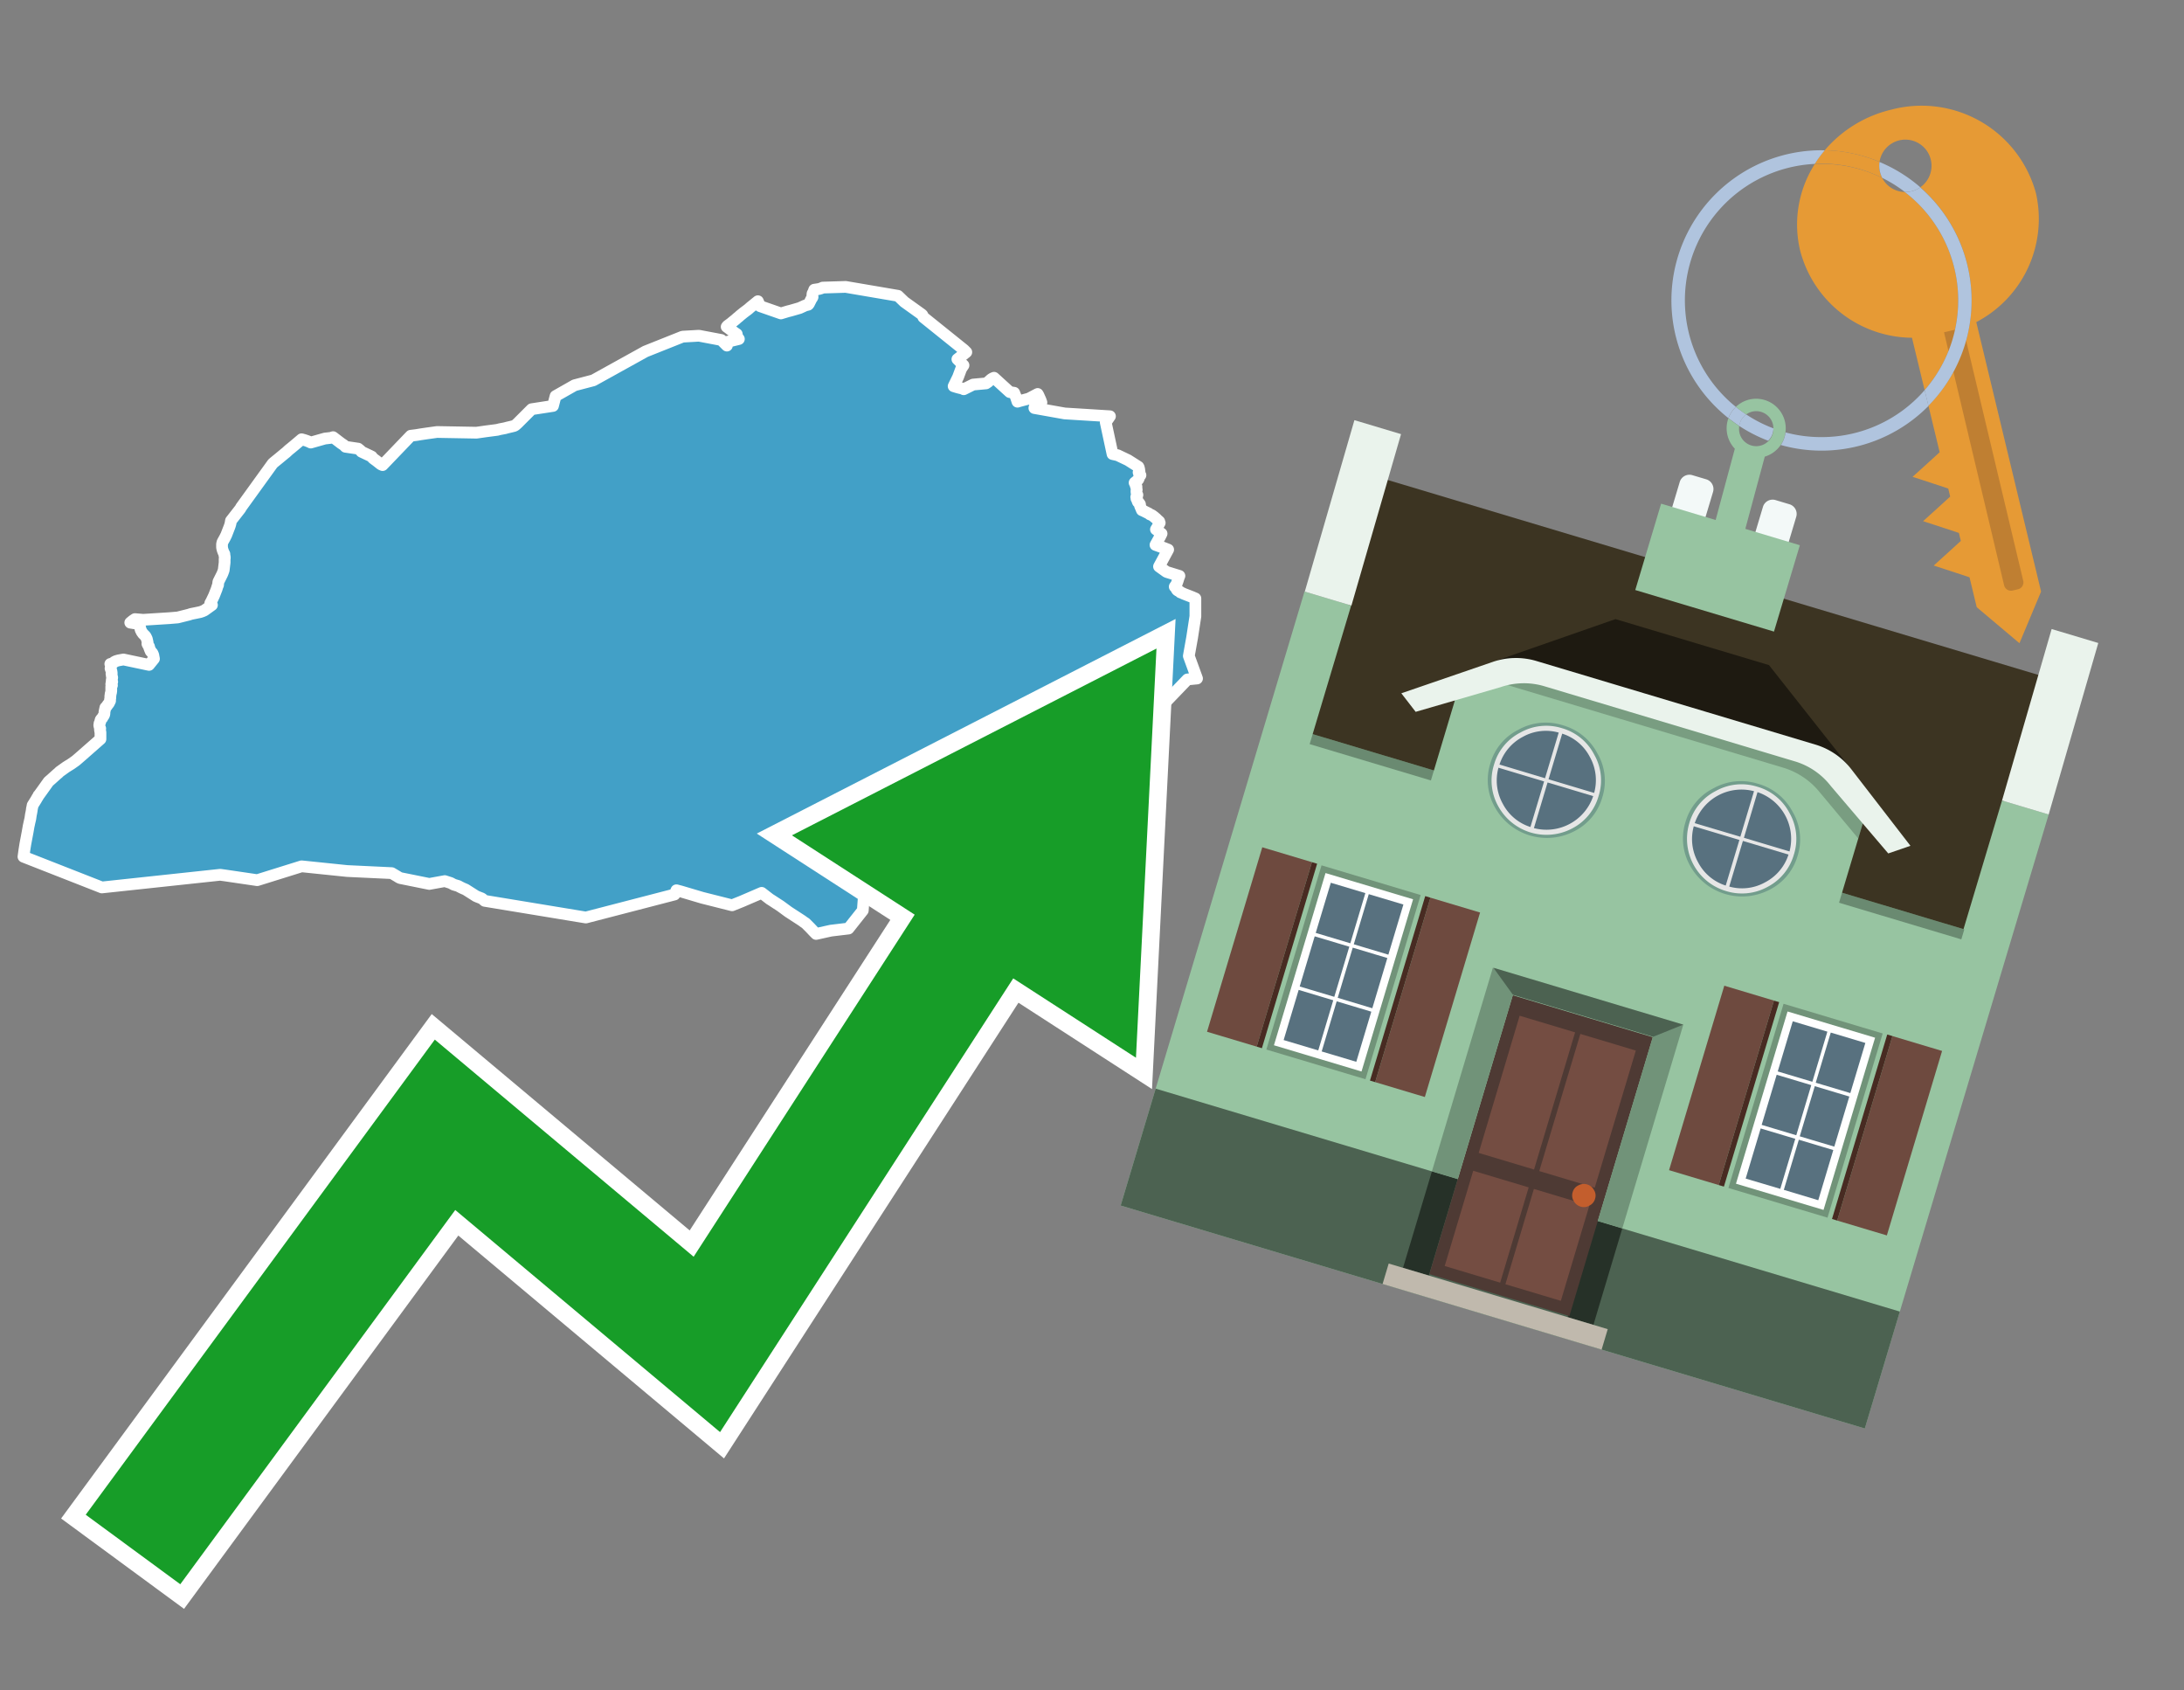 <svg id="Text" xmlns="http://www.w3.org/2000/svg" width="93.05" height="72" viewBox="0 0 93.05 72"><rect x="0" y="0" width="93.05" height="72" fill="#808080" stroke="none"/><polygon points="22.05,18.03 22.65,17.43 23.56,17.29 23.67,16.87 24.48,16.41 25.28,16.2 27.5,14.97 29.08,14.34 29.78,14.3 30.73,14.48 30.97,14.72 30.95,14.57 31.48,14.44 31.44,14.39 31.38,14.26 31.39,14.23 31.33,14.19 31.29,14.16 31.12,14.04 31.03,13.97 30.96,13.92 30.99,13.88 31.14,13.77 31.2,13.72 31.36,13.59 31.39,13.56 31.49,13.48 31.52,13.45 31.68,13.32 31.88,13.17 31.97,13.09 32.18,12.92 32.29,12.83 32.38,13.04 33.27,13.35 33.47,13.29 33.57,13.26 33.69,13.23 34.07,13.12 34.31,13.01 34.43,12.98 34.46,12.95 34.54,12.79 34.57,12.73 34.6,12.69 34.62,12.65 34.61,12.57 34.62,12.5 34.65,12.45 34.67,12.4 34.68,12.37 34.69,12.34 34.89,12.31 34.99,12.28 35.05,12.25 36.03,12.22 37.85,12.53 38.26,12.6 38.53,12.86 39.27,13.39 39.3,13.42 39.34,13.51 41.07,14.9 41.17,15 40.79,15.3 41.05,15.56 40.95,15.71 40.82,16.06 40.63,16.45 40.76,16.49 40.87,16.52 41,16.55 41.06,16.58 41.46,16.38 42.01,16.33 42.1,16.27 42.13,16.24 42.22,16.16 42.28,16.12 42.35,16.09 43.02,16.7 43.21,16.73 43.29,16.93 43.35,17.11 43.45,17.08 43.83,16.98 44.21,16.78 44.24,16.83 44.33,17.03 44.37,17.14 44.36,17.17 44.33,17.2 44.22,17.25 44.08,17.34 44.07,17.38 45.36,17.61 47.29,17.73 47.11,17.99 47.4,19.34 47.62,19.39 48.06,19.6 48.5,19.88 48.52,19.92 48.53,19.97 48.54,20.01 48.54,20.06 48.55,20.09 48.51,20.12 48.52,20.15 48.54,20.18 48.55,20.21 48.59,20.24 48.56,20.27 48.55,20.3 48.53,20.33 48.51,20.4 48.49,20.43 48.45,20.47 48.4,20.51 48.34,20.56 48.39,20.66 48.39,20.69 48.42,20.73 48.42,20.76 48.42,20.79 48.42,20.83 48.43,20.86 48.42,20.89 48.42,20.95 48.43,21.03 48.46,21.08 48.45,21.11 48.42,21.14 48.41,21.17 48.42,21.2 48.42,21.24 48.45,21.27 48.46,21.3 48.46,21.33 48.48,21.38 48.53,21.42 48.55,21.45 48.57,21.48 48.57,21.51 48.57,21.54 48.65,21.73 48.72,21.76 48.78,21.79 48.96,21.88 48.99,21.91 49.07,21.94 49.18,22.02 49.21,22.05 49.25,22.08 49.29,22.12 49.32,22.15 49.39,22.21 49.37,22.24 49.41,22.27 49.37,22.34 49.3,22.47 49.27,22.52 49.25,22.55 49.49,22.73 49.43,22.85 49.23,23.21 49.59,23.34 49.77,23.41 49.38,24.13 49.7,24.36 50.25,24.53 50.22,24.6 50.18,24.73 50.14,24.84 50.13,24.88 50.05,24.99 50.1,25.03 50.11,25.06 50.14,25.12 50.17,25.15 50.27,25.2 50.29,25.23 50.37,25.26 50.43,25.29 50.79,25.43 50.93,25.49 50.93,26.25 50.79,27.16 50.65,27.94 51,28.9 50.59,28.94 49.3,30.28 49.2,30.25 49,30.21 47.99,30.18 47.43,29.88 47.35,31.12 46.69,31.94 46.76,32.83 46.06,34.11 46.18,34.79 47.09,35.26 47.16,35.61 46.58,35.82 45.64,35.89 45.33,36.52 45.08,36.57 44.79,36.64 44.58,36.68 44.41,36.72 44.32,36.77 44.22,36.82 44.11,36.46 44.1,36.42 44.08,36.33 44.06,36.27 43.8,36.3 43.34,36.36 43,36.39 42.31,36.87 42.23,36.93 42.15,37 42.06,37.07 41.98,37.15 41.43,36.96 41.15,37.03 37.99,35.68 37.97,35.74 36.85,37.56 36.76,38.78 36.15,39.55 35.4,39.64 34.77,39.78 34.74,39.75 34.68,39.69 34.52,39.52 34.45,39.45 34.32,39.32 34.27,39.29 34.16,39.21 33.59,38.84 33.25,38.59 33.08,38.48 32.85,38.33 32.8,38.3 32.58,38.13 32.45,38.03 31.59,38.4 31.49,38.44 31.29,38.52 31.19,38.56 29.92,38.24 29.01,37.97 28.82,37.92 28.74,38.1 24.96,39.08 20.65,38.37 20.53,38.27 20.35,38.2 20.28,38.17 19.84,37.89 19.7,37.83 19.58,37.77 19.53,37.74 19.33,37.68 19.2,37.61 18.95,37.53 18.29,37.65 17.3,37.45 17.05,37.4 16.99,37.37 16.91,37.32 16.74,37.22 16.69,37.19 14.79,37.1 12.85,36.9 10.96,37.49 9.6,37.29 9.38,37.26 4.34,37.8 1,36.49 1.04,36.2 1.08,35.95 1.18,35.42 1.22,35.19 1.24,35.1 1.25,35.05 1.29,34.88 1.32,34.68 1.33,34.64 1.35,34.53 1.36,34.45 1.38,34.36 1.39,34.3 1.54,34.06 1.59,33.97 1.62,33.93 1.64,33.88 1.67,33.85 1.69,33.82 1.77,33.71 1.82,33.64 2.07,33.29 2.14,33.23 2.23,33.15 2.43,32.97 2.48,32.93 2.51,32.9 2.54,32.87 2.82,32.67 3.03,32.54 3.2,32.42 3.24,32.39 3.31,32.33 3.46,32.2 3.79,31.91 4.28,31.48 4.28,31.43 4.28,31.3 4.28,31.24 4.28,31.2 4.26,31.09 4.26,31.06 4.27,31.03 4.25,30.98 4.24,30.94 4.23,30.91 4.23,30.88 4.24,30.84 4.24,30.81 4.26,30.78 4.27,30.75 4.28,30.68 4.3,30.64 4.33,30.61 4.36,30.58 4.37,30.55 4.4,30.51 4.42,30.48 4.44,30.44 4.45,30.39 4.45,30.33 4.49,30.14 4.53,30.1 4.56,30.06 4.6,30 4.63,29.97 4.65,29.93 4.69,29.85 4.69,29.82 4.69,29.77 4.7,29.74 4.7,29.71 4.7,29.65 4.71,29.6 4.71,29.57 4.72,29.53 4.73,29.5 4.74,29.43 4.74,29.36 4.74,29.29 4.74,29.25 4.77,29.19 4.74,29.14 4.76,29.11 4.75,29.07 4.78,29.04 4.77,29.01 4.76,28.98 4.78,28.86 4.77,28.82 4.76,28.77 4.76,28.73 4.75,28.7 4.76,28.67 4.75,28.6 4.74,28.56 4.72,28.5 4.71,28.47 4.72,28.44 4.73,28.41 4.73,28.36 4.7,28.28 4.81,28.25 4.86,28.2 4.94,28.16 5.04,28.13 5.26,28.09 6.35,28.32 6.56,28.06 6.55,28.01 6.53,27.9 6.5,27.83 6.48,27.8 6.45,27.77 6.42,27.74 6.41,27.71 6.39,27.67 6.36,27.59 6.35,27.54 6.31,27.48 6.28,27.42 6.29,27.37 6.28,27.32 6.26,27.23 6.25,27.2 6.2,27.1 6.12,27.02 6.09,26.99 6.07,26.96 6.04,26.92 5.99,26.82 5.98,26.77 5.96,26.69 5.93,26.65 5.89,26.6 5.85,26.57 5.55,26.52 5.66,26.43 5.75,26.37 6.1,26.4 7.21,26.33 7.57,26.3 7.93,26.21 8.05,26.18 8.14,26.15 8.34,26.11 8.53,26.07 8.62,26.04 8.71,26 9.03,25.77 8.96,25.69 8.99,25.64 9.02,25.58 9.12,25.37 9.23,25.09 9.27,24.96 9.29,24.92 9.3,24.8 9.31,24.77 9.46,24.47 9.49,24.4 9.53,24.29 9.54,24.21 9.57,23.96 9.57,23.89 9.57,23.85 9.57,23.81 9.58,23.76 9.57,23.69 9.56,23.64 9.56,23.6 9.54,23.56 9.52,23.52 9.49,23.44 9.47,23.37 9.46,23.31 9.46,23.28 9.46,23.18 9.47,23.13 9.48,23.09 9.53,23 9.58,22.91 9.64,22.79 9.78,22.43 9.79,22.4 9.8,22.37 9.82,22.3 9.84,22.18 10.23,21.68 10.25,21.65 10.27,21.61 11.62,19.74 11.69,19.68 11.85,19.55 12.14,19.31 12.18,19.28 12.31,19.16 12.41,19.08 12.59,18.93 12.85,18.71 12.96,18.74 13.08,18.78 13.18,18.82 13.24,18.85 13.84,18.68 14.1,18.65 14.19,18.62 14.53,18.88 14.65,18.96 14.72,19.03 15.26,19.11 15.37,19.2 15.4,19.24 15.78,19.42 15.84,19.45 15.86,19.48 15.89,19.52 16.04,19.63 16.23,19.78 16.3,19.81 17.5,18.56 17.74,18.53 17.92,18.5 18.19,18.46 18.62,18.4 20.3,18.43 20.72,18.37 20.95,18.34 21.18,18.31 21.3,18.28 21.51,18.24 21.62,18.21 21.79,18.17 21.91,18.14 21.96,18.11 " fill="#42a0c7" stroke="#fff" stroke-linejoin="round" stroke-width="0.5"/><polygon points="49.272 27.624 33.741 35.58 38.97 38.959 29.553 53.529 18.525 44.281 3.652 64.518 7.681 67.479 19.396 51.538 30.678 60.999 43.169 41.673 48.398 45.053 49.272 27.624" fill="none" stroke="#fff" stroke-miterlimit="10" stroke-width="1.5"/><polygon points="49.272 27.624 33.741 35.58 38.97 38.959 29.553 53.529 18.525 44.281 3.652 64.518 7.681 67.479 19.396 51.538 30.678 60.999 43.169 41.673 48.398 45.053 49.272 27.624" fill="#179d28"/><path d="M80.19,7.577a1.16,1.16,0,0,1-.094-.251,1.114,1.114,0,0,1-.018-.429A6.367,6.367,0,0,0,77.743,6.4a5.269,5.269,0,0,0-.423.577c.1,0,.192-.007.288-.007A5.794,5.794,0,0,1,80.19,7.577Z" fill="#e69a35"/><path d="M77.608,6.4A6.394,6.394,0,0,0,73.64,17.81a1.26,1.26,0,0,1,.317-.48A5.821,5.821,0,0,1,77.32,6.981a5.269,5.269,0,0,1,.423-.577Z" fill="#b0c4de"/><path d="M84.2,13.72a4.962,4.962,0,0,0,2.545-5.48,5.047,5.047,0,0,0-6.179-3.566A5.322,5.322,0,0,0,77.743,6.4a6.367,6.367,0,0,1,2.335.493,1.114,1.114,0,1,1,1.736,1.084,6.392,6.392,0,0,1,.347,9.3l.479,1.985-.438.4-.716.648.92.3.6.2.082.341-.438.4-.716.648.92.3.605.2.082.341-.438.4-.716.649.92.3.605.2.307,1.274,1.821,1.534.921-2.2Z" fill="#e69a35"/><path d="M81.154,8.179a1.115,1.115,0,0,1-.964-.6,5.794,5.794,0,0,0-2.582-.6c-.1,0-.192,0-.288.007a4.783,4.783,0,0,0-.625,3.685,4.962,4.962,0,0,0,4.765,3.715L82,16.617a5.82,5.82,0,0,0-.846-8.438Z" fill="#e69a35"/><path d="M74.1,18.142a6.386,6.386,0,0,0,1.232.63.73.73,0,0,0,.224-.527h0a5.783,5.783,0,0,1-1.159-.593A.733.733,0,0,0,74.1,18.142Z" fill="#b0c4de"/><path d="M74.4,17.652q-.228-.152-.44-.322a1.26,1.26,0,0,0-.317.48c.148.117.3.228.46.332A.733.733,0,0,1,74.4,17.652Z" fill="#b0c4de"/><path d="M74.824,16.984a1.257,1.257,0,0,0-.867.346c.141.114.288.222.44.322a.731.731,0,0,1,1.159.593h0a.732.732,0,1,1-1.463,0,.7.7,0,0,1,.007-.1c-.158-.1-.312-.215-.46-.332a1.258,1.258,0,0,0,.273,1.3l-.979,3.635,1.275.341.98-3.639a1.266,1.266,0,0,0,.681-.5,1.249,1.249,0,0,0,.2-.538,1.328,1.328,0,0,0,.012-.168A1.262,1.262,0,0,0,74.824,16.984Z" fill="#97c4a1"/><path d="M85.974,25.1l-.226.053a.3.3,0,0,1-.362-.223l-2.56-10.777.81-.193L86.2,24.736A.3.3,0,0,1,85.974,25.1Z" fill="#bf7f32"/><path d="M80.1,7.326a1.16,1.16,0,0,0,.094.251,5.833,5.833,0,0,1,.964.6,1.137,1.137,0,0,0,.287-.031,1.108,1.108,0,0,0,.373-.167A6.371,6.371,0,0,0,80.078,6.9,1.114,1.114,0,0,0,80.1,7.326Z" fill="#b0c4de"/><path d="M77.608,18.618a5.836,5.836,0,0,1-1.534-.2,1.24,1.24,0,0,1-.2.537,6.4,6.4,0,0,0,6.291-1.666L82,16.617A5.807,5.807,0,0,1,77.608,18.618Z" fill="#b0c4de"/><path d="M81.814,7.981a1.108,1.108,0,0,1-.373.167,1.137,1.137,0,0,1-.287.031A5.82,5.82,0,0,1,82,16.617l.161.667a6.392,6.392,0,0,0-.347-9.3Z" fill="#b0c4de"/><polygon points="83.79 39.753 55.78 31.364 58.988 20.404 86.964 28.783 83.79 39.753 83.79 39.753" fill="#3c3422" fill-rule="evenodd"/><polygon points="81.705 53.32 87.284 34.692 85.297 34.097 83.656 39.575 55.926 31.269 57.567 25.791 55.579 25.196 47.746 51.348 79.451 60.844 81.705 53.32" fill="#97c4a1" fill-rule="evenodd"/><rect x="69.522" y="21.148" width="0.444" height="28.983" transform="translate(15.592 92.226) rotate(-73.326)" opacity="0.3"/><polygon points="87.284 34.692 85.297 34.097 87.411 26.793 89.398 27.388 87.284 34.692 87.284 34.692" fill="#eaf3ec" fill-rule="evenodd"/><polygon points="57.578 25.794 55.591 25.199 57.705 17.896 59.692 18.491 57.578 25.794 57.578 25.794" fill="#eaf3ec" fill-rule="evenodd"/><polygon points="79.451 60.844 80.943 55.865 49.238 46.369 47.747 51.348 79.451 60.844 79.451 60.844" fill="#4c6251" fill-rule="evenodd"/><path d="M71.566,20.528l-.522,1.743,1.418.425.523-1.744a.432.432,0,0,0-.289-.536l-.593-.177A.431.431,0,0,0,71.566,20.528Z" fill="#f3f9f8" fill-rule="evenodd"/><path d="M75.111,21.589l-.522,1.743,1.418.425.522-1.743a.43.43,0,0,0-.289-.536l-.593-.178A.43.43,0,0,0,75.111,21.589Z" fill="#f3f9f8" fill-rule="evenodd"/><polygon points="75.368 28.329 68.829 26.37 63.807 28.121 78.733 32.591 75.368 28.329" fill="#1e1a11"/><polygon points="78.248 32.422 64.442 28.287 62.236 28.998 60.064 36.247 77.453 41.455 79.651 34.116 78.248 32.422" fill="#97c4a1"/><path d="M77.74,32.516S65.088,28.725,65,28.7l-.938.43,11.892,3.562a3.175,3.175,0,0,1,1.532,1l1.685,2.02.327-1.09Z" fill-rule="evenodd" opacity="0.2"/><path d="M77.35,31.716,65.458,28.154a3.041,3.041,0,0,0-1.854.037l-3.9,1.339.611.79,3.626-1.054a3.045,3.045,0,0,1,1.855-.037l10.673,3.2A3.028,3.028,0,0,1,78,33.477l2.45,2.874.945-.325-2.518-3.26A3.036,3.036,0,0,0,77.35,31.716Z" fill="#eaf3ec"/><polygon points="76.683 23.223 70.773 21.453 69.671 25.132 75.581 26.902 76.683 23.223 76.683 23.223" fill="#97c4a1" fill-rule="evenodd"/><g id="Symbol_9_0_Layer2_0_MEMBER_8_MEMBER_21_MEMBER_0_FILL" data-name="Symbol 9 0 Layer2 0 MEMBER 8 MEMBER 21 MEMBER 0 FILL"><path d="M66.584,30.892a2.39,2.39,0,0,0-1.891.189,2.317,2.317,0,0,0-1.2,1.448A2.345,2.345,0,0,0,63.7,34.4a2.528,2.528,0,0,0,3.367,1.008,2.339,2.339,0,0,0,1.2-1.447,2.313,2.313,0,0,0-.208-1.87A2.394,2.394,0,0,0,66.584,30.892Z" fill="#729d8c"/></g><g id="Symbol_9_0_Layer2_0_MEMBER_8_MEMBER_21_MEMBER_1_FILL" data-name="Symbol 9 0 Layer2 0 MEMBER 8 MEMBER 21 MEMBER 1 FILL"><path d="M66.547,31.016a2.241,2.241,0,0,0-1.769.185,2.213,2.213,0,0,0-1.127,1.376,2.239,2.239,0,0,0,.185,1.768,2.341,2.341,0,0,0,3.145.942,2.234,2.234,0,0,0,1.126-1.376,2.207,2.207,0,0,0-.185-1.768A2.237,2.237,0,0,0,66.547,31.016Z" fill="#e6e6e6"/></g><g id="Symbol_9_0_Layer2_0_MEMBER_8_MEMBER_21_MEMBER_2_MEMBER_0_FILL" data-name="Symbol 9 0 Layer2 0 MEMBER 8 MEMBER 21 MEMBER 2 MEMBER 0 FILL"><path d="M65.787,33.284,63.843,32.7a2.036,2.036,0,0,0,.186,1.539,2.015,2.015,0,0,0,1.175.986Z" fill="#58717f"/></g><g id="Symbol_9_0_Layer2_0_MEMBER_8_MEMBER_21_MEMBER_2_MEMBER_1_FILL" data-name="Symbol 9 0 Layer2 0 MEMBER 8 MEMBER 21 MEMBER 2 MEMBER 1 FILL"><path d="M65.827,33.148l.582-1.944a2.01,2.01,0,0,0-1.523.178,2.037,2.037,0,0,0-1,1.183Z" fill="#58717f"/></g><g id="Symbol_9_0_Layer2_0_MEMBER_8_MEMBER_21_MEMBER_2_MEMBER_2_FILL" data-name="Symbol 9 0 Layer2 0 MEMBER 8 MEMBER 21 MEMBER 2 MEMBER 2 FILL"><path d="M67.878,33.91l-1.943-.582-.582,1.944a2.1,2.1,0,0,0,2.525-1.362Z" fill="#58717f"/></g><g id="Symbol_9_0_Layer2_0_MEMBER_8_MEMBER_21_MEMBER_2_MEMBER_3_FILL" data-name="Symbol 9 0 Layer2 0 MEMBER 8 MEMBER 21 MEMBER 2 MEMBER 3 FILL"><path d="M66.558,31.249l-.582,1.943,1.943.582a2.031,2.031,0,0,0-.186-1.539A2.009,2.009,0,0,0,66.558,31.249Z" fill="#58717f"/></g><g id="Symbol_9_0_Layer2_0_MEMBER_8_MEMBER_21_MEMBER_0_FILL-2" data-name="Symbol 9 0 Layer2 0 MEMBER 8 MEMBER 21 MEMBER 0 FILL"><path d="M74.9,33.384a2.4,2.4,0,0,0-1.891.189,2.316,2.316,0,0,0-1.2,1.448,2.341,2.341,0,0,0,.209,1.87A2.527,2.527,0,0,0,75.387,37.9a2.345,2.345,0,0,0,1.2-1.447,2.314,2.314,0,0,0-.209-1.87A2.389,2.389,0,0,0,74.9,33.384Z" fill="#729d8c"/></g><g id="Symbol_9_0_Layer2_0_MEMBER_8_MEMBER_21_MEMBER_1_FILL-2" data-name="Symbol 9 0 Layer2 0 MEMBER 8 MEMBER 21 MEMBER 1 FILL"><path d="M74.867,33.508a2.239,2.239,0,0,0-1.768.185,2.21,2.21,0,0,0-1.127,1.376,2.316,2.316,0,0,0,1.564,2.883,2.261,2.261,0,0,0,1.765-.173A2.237,2.237,0,0,0,76.428,36.4a2.209,2.209,0,0,0-.185-1.769A2.239,2.239,0,0,0,74.867,33.508Z" fill="#e6e6e6"/></g><g id="Symbol_9_0_Layer2_0_MEMBER_8_MEMBER_21_MEMBER_2_MEMBER_0_FILL-2" data-name="Symbol 9 0 Layer2 0 MEMBER 8 MEMBER 21 MEMBER 2 MEMBER 0 FILL"><path d="M74.107,35.776l-1.943-.582a2.031,2.031,0,0,0,.186,1.539,2.009,2.009,0,0,0,1.175.986Z" fill="#58717f"/></g><g id="Symbol_9_0_Layer2_0_MEMBER_8_MEMBER_21_MEMBER_2_MEMBER_1_FILL-2" data-name="Symbol 9 0 Layer2 0 MEMBER 8 MEMBER 21 MEMBER 2 MEMBER 1 FILL"><path d="M74.148,35.64,74.73,33.7a2.1,2.1,0,0,0-2.525,1.362Z" fill="#58717f"/></g><g id="Symbol_9_0_Layer2_0_MEMBER_8_MEMBER_21_MEMBER_2_MEMBER_2_FILL-2" data-name="Symbol 9 0 Layer2 0 MEMBER 8 MEMBER 21 MEMBER 2 MEMBER 2 FILL"><path d="M76.2,36.4l-1.943-.582-.582,1.944a2.015,2.015,0,0,0,1.523-.178A2.036,2.036,0,0,0,76.2,36.4Z" fill="#58717f"/></g><g id="Symbol_9_0_Layer2_0_MEMBER_8_MEMBER_21_MEMBER_2_MEMBER_3_FILL-2" data-name="Symbol 9 0 Layer2 0 MEMBER 8 MEMBER 21 MEMBER 2 MEMBER 3 FILL"><path d="M74.879,33.741,74.3,35.684l1.943.582a2.1,2.1,0,0,0-1.361-2.525Z" fill="#58717f"/></g><polygon points="51.426 43.946 53.542 44.58 55.896 36.723 53.78 36.089 51.426 43.946 51.426 43.946" fill="#6e4a3f" fill-rule="evenodd"/><polygon points="53.542 44.58 53.764 44.647 56.117 36.789 55.896 36.723 53.542 44.58 53.542 44.58" fill="#482b22" fill-rule="evenodd"/><polygon points="60.706 46.726 58.59 46.092 60.943 38.235 63.059 38.868 60.706 46.726 60.706 46.726" fill="#6e4a3f" fill-rule="evenodd"/><polygon points="58.59 46.092 58.368 46.026 60.722 38.168 60.943 38.235 58.59 46.092 58.59 46.092" fill="#482b22" fill-rule="evenodd"/><rect x="53.146" y="39.209" width="8.19" height="4.408" transform="translate(1.145 84.365) rotate(-73.326)" fill="#719379"/><polygon points="60.205 38.304 56.474 37.187 54.277 44.522 58.008 45.639 60.205 38.304 60.205 38.304" fill="#fff" fill-rule="evenodd"/><path d="M59.792,38.527l-.64,2.136-1.474-.442.639-2.135,1.475.441Zm-1.621-.485-.64,2.136-1.474-.442L56.7,37.6l1.474.442Zm-2.158,1.84,1.475.441-.64,2.136-1.474-.441.639-2.136Zm-.683,2.282,1.474.441-.639,2.136L54.69,44.3l.64-2.135Zm.981,2.621.639-2.136,1.475.442-.64,2.135-1.474-.441Zm2.158-1.84L56.994,42.5l.64-2.136,1.474.442-.639,2.136Z" fill="#58717f" fill-rule="evenodd"/><polygon points="80.39 52.621 78.274 51.988 80.628 44.13 82.743 44.764 80.39 52.621 80.39 52.621" fill="#6e4a3f" fill-rule="evenodd"/><polygon points="78.274 51.988 78.053 51.921 80.406 44.064 80.628 44.13 78.274 51.988 78.274 51.988" fill="#482b22" fill-rule="evenodd"/><polygon points="71.111 49.842 73.227 50.476 75.58 42.619 73.464 41.985 71.111 49.842 71.111 49.842" fill="#6e4a3f" fill-rule="evenodd"/><polygon points="73.227 50.476 73.448 50.542 75.802 42.685 75.58 42.619 73.227 50.476 73.227 50.476" fill="#482b22" fill-rule="evenodd"/><rect x="72.83" y="45.105" width="8.19" height="4.408" transform="translate(9.534 107.426) rotate(-73.326)" fill="#719379"/><polygon points="76.159 43.083 79.889 44.2 77.692 51.535 73.962 50.418 76.159 43.083 76.159 43.083" fill="#fff" fill-rule="evenodd"/><path d="M76.381,43.5l1.475.442-.64,2.135-1.475-.441.64-2.136ZM78,43.981l1.474.442-.64,2.136-1.474-.442L78,43.981Zm.791,2.724-.64,2.135L76.679,48.4l.64-2.136,1.474.442Zm-.684,2.282-.639,2.135L76,50.68l.64-2.135,1.474.442Zm-2.26,1.65L74.375,50.2l.639-2.135,1.475.441-.64,2.136Zm-.791-2.724.64-2.135,1.474.441-.639,2.136-1.475-.442Z" fill="#58717f" fill-rule="evenodd"/><polygon points="67.888 56.431 69.118 52.323 68.019 51.994 66.789 56.102 67.888 56.431 67.888 56.431" fill="#263128" fill-rule="evenodd"/><polygon points="60.877 54.331 62.108 50.223 61.007 49.894 59.776 54.002 60.877 54.331 60.877 54.331" fill="#263128" fill-rule="evenodd"/><g id="Symbol_9_0_Layer2_0_MEMBER_8_MEMBER_12_MEMBER_0_FILL" data-name="Symbol 9 0 Layer2 0 MEMBER 8 MEMBER 12 MEMBER 0 FILL"><path d="M70.418,44.178l-5.965-1.786L60.9,54.27l5.964,1.786Z" fill="#4e3a34"/></g><g id="Symbol_9_0_Layer2_0_MEMBER_8_MEMBER_12_MEMBER_1_MEMBER_0_FILL" data-name="Symbol 9 0 Layer2 0 MEMBER 8 MEMBER 12 MEMBER 1 MEMBER 0 FILL"><path d="M65.358,49.815l1.75-5.843-2.363-.708L63,49.107Z" fill="#744d42"/></g><g id="Symbol_9_0_Layer2_0_MEMBER_8_MEMBER_12_MEMBER_1_MEMBER_1_FILL" data-name="Symbol 9 0 Layer2 0 MEMBER 8 MEMBER 12 MEMBER 1 MEMBER 1 FILL"><path d="M67.331,44.039l-1.75,5.842,2.364.708,1.75-5.842Z" fill="#744d42"/></g><g id="Symbol_9_0_Layer2_0_MEMBER_8_MEMBER_12_MEMBER_2_MEMBER_0_FILL" data-name="Symbol 9 0 Layer2 0 MEMBER 8 MEMBER 12 MEMBER 2 MEMBER 0 FILL"><path d="M63.915,54.633l1.215-4.058-2.363-.707-1.215,4.057Z" fill="#744d42"/></g><g id="Symbol_9_0_Layer2_0_MEMBER_8_MEMBER_12_MEMBER_2_MEMBER_1_FILL" data-name="Symbol 9 0 Layer2 0 MEMBER 8 MEMBER 12 MEMBER 2 MEMBER 1 FILL"><path d="M66.5,55.407l1.215-4.057-2.363-.708L64.138,54.7Z" fill="#744d42"/></g><g id="Symbol_9_0_Layer2_0_MEMBER_8_MEMBER_13_FILL" data-name="Symbol 9 0 Layer2 0 MEMBER 8 MEMBER 13 FILL"><path d="M67.959,51.058a.439.439,0,0,0-.045-.367.487.487,0,0,0-.669-.2.445.445,0,0,0-.239.282.457.457,0,0,0,.041.378.481.481,0,0,0,.293.242.459.459,0,0,0,.377-.042A.453.453,0,0,0,67.959,51.058Z" fill="#c35e2d"/></g><g id="Symbol_9_0_Layer2_0_MEMBER_8_MEMBER_14_FILL" data-name="Symbol 9 0 Layer2 0 MEMBER 8 MEMBER 14 FILL"><path d="M64.557,42.047l-.951-.833-2.6,8.68,1.1.329Z" fill="#719379"/></g><g id="Symbol_9_0_Layer2_0_MEMBER_8_MEMBER_15_FILL" data-name="Symbol 9 0 Layer2 0 MEMBER 8 MEMBER 15 FILL"><path d="M71.718,43.643l-1.2.19L68.072,52.01l1.046.313Z" fill="#719379"/></g><g id="Symbol_9_0_Layer2_0_MEMBER_8_MEMBER_16_FILL" data-name="Symbol 9 0 Layer2 0 MEMBER 8 MEMBER 16 FILL"><path d="M63.627,41.22l.836,1.156,5.961,1.786,1.294-.519Z" fill="#4c6251"/></g><polygon points="58.905 54.69 59.166 53.819 68.498 56.614 68.237 57.485 58.905 54.69 58.905 54.69" fill="#c0b9ad" fill-rule="evenodd"/></svg>
